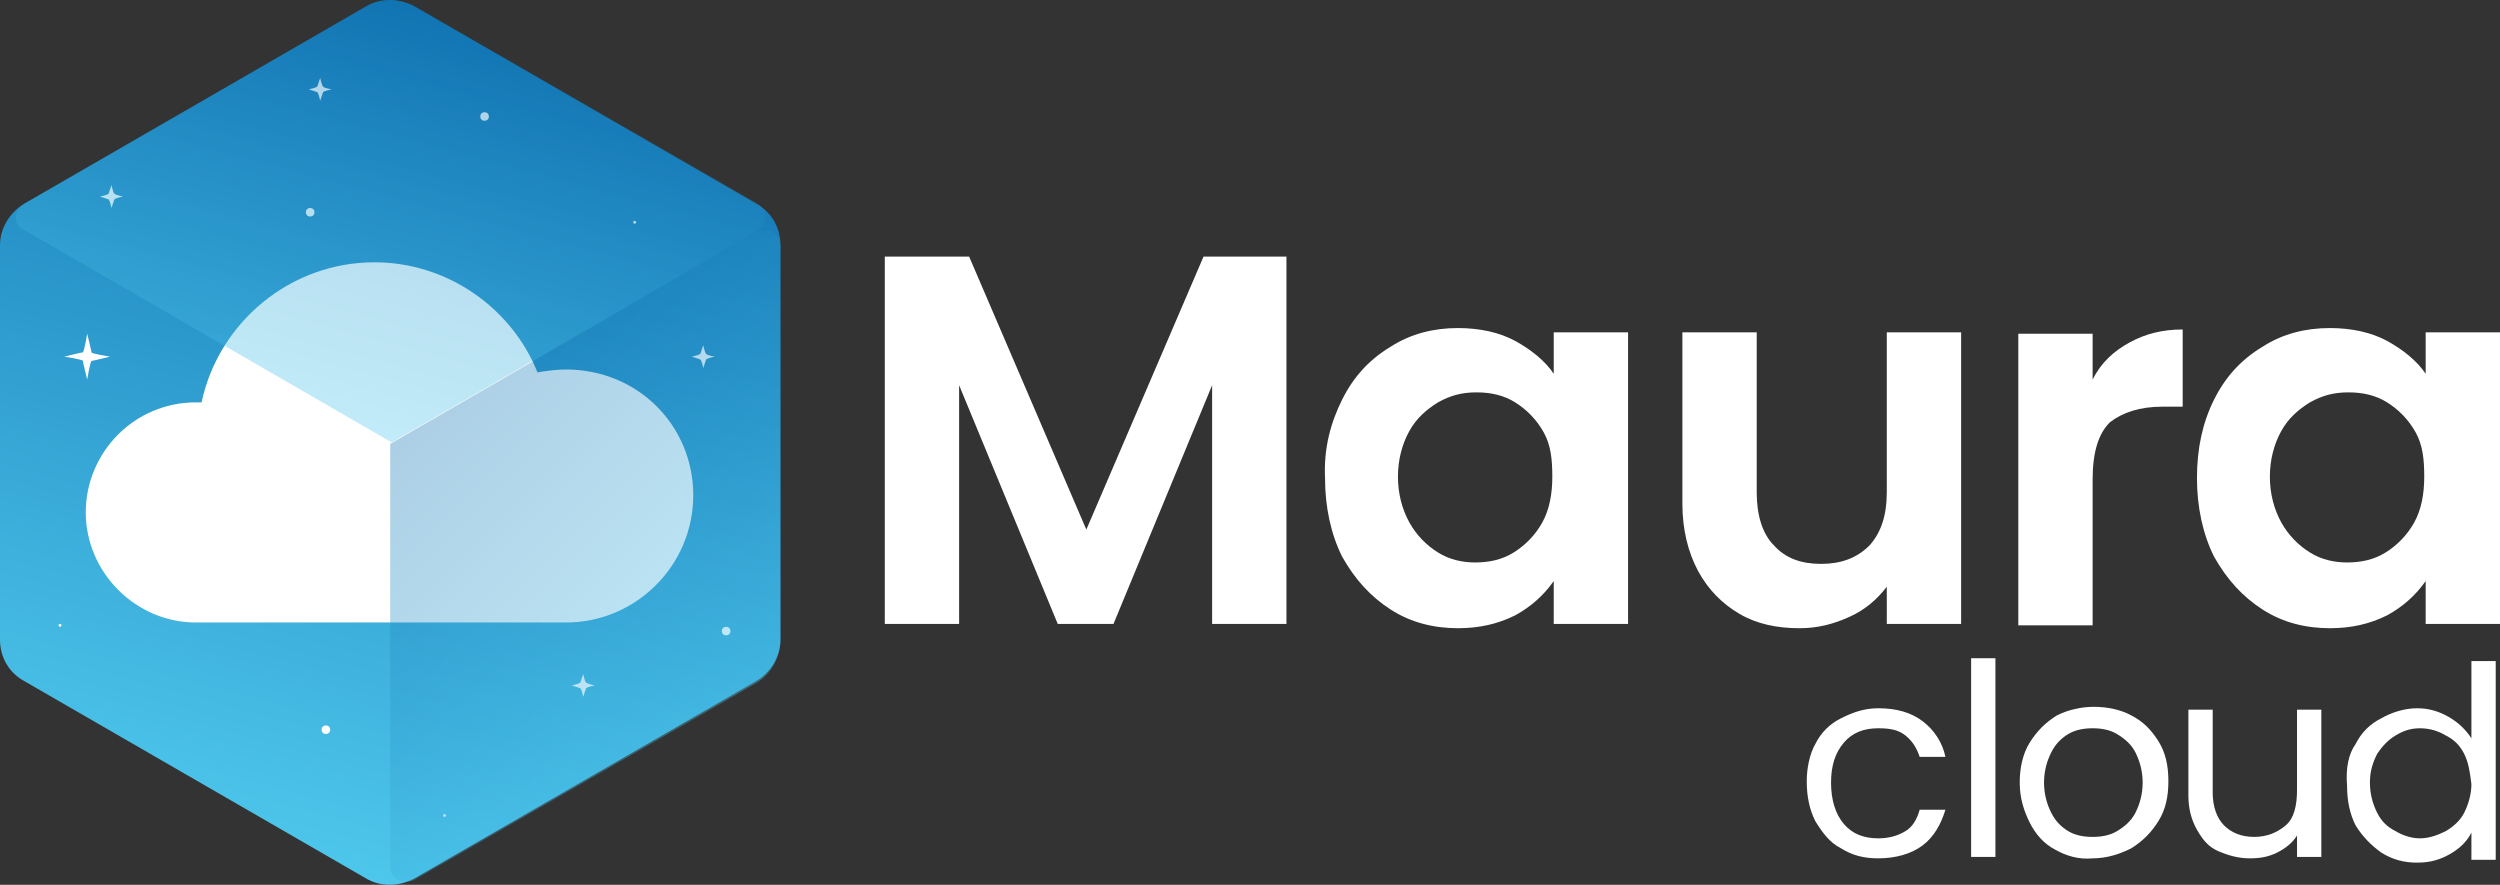 <?xml version="1.0" encoding="UTF-8"?>
<svg id="Layer_2" data-name="Layer 2" xmlns="http://www.w3.org/2000/svg" xmlns:xlink="http://www.w3.org/1999/xlink" viewBox="0 0 174.9 61.9">
  <rect x="0" y="0" width="174.9" height="61.9" fill="#333333" stroke="none"/>
  <defs>
    <style>
      .cls-1 {
        fill: #fff;
      }

      .cls-2, .cls-3, .cls-4 {
        isolation: isolate;
      }

      .cls-3 {
        fill: url(#linear-gradient-2);
      }

      .cls-3, .cls-4 {
        opacity: .35;
      }

      .cls-5 {
        fill: url(#linear-gradient);
      }

      .cls-4 {
        fill: url(#linear-gradient-3);
      }
    </style>
    <linearGradient id="linear-gradient" x1="365.45" y1="-996.55" x2="407.89" y2="-1039.01" gradientTransform="translate(201.31 1105.79) rotate(-30)" gradientUnits="userSpaceOnUse">
      <stop offset="0" stop-color="#4ec7ec"/>
      <stop offset="1" stop-color="#1174b3"/>
    </linearGradient>
    <linearGradient id="linear-gradient-2" x1="23.37" y1="-1416.03" x2="31.14" y2="-1445.02" gradientTransform="translate(0 1446)" xlink:href="#linear-gradient"/>
    <linearGradient id="linear-gradient-3" x1="503.73" y1="-459.31" x2="511.49" y2="-488.3" gradientTransform="translate(197.29 715.21) rotate(-60)" xlink:href="#linear-gradient"/>
  </defs>
  <g id="Layer_1-2" data-name="Layer 1">
    <g>
      <path class="cls-5" d="M25.6,.45L1.7,14.25c-1,.6-1.7,1.7-1.7,2.9v27.6c0,1.2,.6,2.3,1.7,2.9l23.9,13.8c1,.6,2.3,.6,3.4,0l23.9-13.8c1-.6,1.7-1.7,1.7-2.9V17.15c0-1.2-.6-2.3-1.7-2.9L29,.45c-1.1-.6-2.4-.6-3.4,0Z"/>
      <path class="cls-1" d="M39.6,25.85c-.7,0-1.4,.1-2,.2-1.8-4.5-6.3-7.7-11.4-7.7-5.9,0-10.9,4.2-12.1,9.8h-.4c-4.3,0-7.7,3.5-7.7,7.7s3.5,7.7,7.7,7.7h25.9c4.9,0,8.9-4,8.9-8.9s-3.9-8.8-8.9-8.8h0Z"/>
      <path class="cls-1" d="M7.7,24.95s-1.2,.3-1.3,.3c-.1,.1-.3,1.3-.3,1.3,0,0-.3-1.2-.3-1.3s-1.3-.3-1.3-.3c0,0,1.2-.3,1.3-.3,.1-.1,.3-1.3,.3-1.3,0,0,.3,1.2,.3,1.3s1.3,.3,1.3,.3Z"/>
      <path class="cls-1" d="M8.6,13.75s-.5,.1-.6,.2l-.2,.6s-.1-.5-.2-.6l-.6-.2s.5-.1,.6-.2l.2-.6s.1,.5,.2,.6c.1,.1,.6,.2,.6,.2Z"/>
      <path class="cls-1" d="M23.2,6.25s-.5,.1-.6,.2l-.2,.6s-.1-.5-.2-.6l-.6-.2s.5-.1,.6-.2l.2-.6s.1,.5,.2,.6c0,.1,.6,.2,.6,.2Z"/>
      <path class="cls-1" d="M41.6,47.95s-.5,.1-.6,.2l-.2,.6s-.1-.5-.2-.6l-.6-.2s.5-.1,.6-.2l.2-.6s.1,.5,.2,.6,.6,.2,.6,.2Z"/>
      <path class="cls-1" d="M50,24.95s-.5,.1-.6,.2l-.2,.6s-.1-.5-.2-.6l-.6-.2s.5-.1,.6-.2l.2-.6s.1,.5,.2,.6c0,.1,.6,.2,.6,.2Z"/>
      <circle class="cls-1" cx="33.9" cy="8.15" r=".3"/>
      <circle class="cls-1" cx="22.8" cy="51.05" r=".3"/>
      <circle class="cls-1" cx="21.7" cy="14.85" r=".3"/>
      <circle class="cls-1" cx="50.8" cy="44.15" r=".3"/>
      <circle class="cls-1" cx="4.2" cy="43.75" r=".1"/>
      <circle class="cls-1" cx="31.1" cy="57.05" r=".1"/>
      <circle class="cls-1" cx="44.4" cy="15.55" r=".1"/>
      <path class="cls-3" d="M1.7,14.25L25.5,.55c1.1-.7,2.5-.7,3.7,0l23.8,13.7c.7,.4,.7,1.5,0,1.9l-25.6,14.8L1.8,16.15c-.9-.3-.9-1.4-.1-1.9h0Z"/>
      <path class="cls-4" d="M27.3,60.55V31.05l25.6-14.8c.8-.4,1.7,.1,1.7,1v27.5c0,1.3-.7,2.5-1.8,3.1l-23.8,13.7c-.8,.4-1.7-.1-1.7-1Z"/>
    </g>
    <g class="cls-2">
      <path class="cls-1" d="M90,17.95v25.7h-5.2V26.95l-6.9,16.7h-3.9l-6.9-16.7v16.7h-5.2V17.95h5.9l8.2,19.1,8.2-19.1h5.8Z"/>
      <path class="cls-1" d="M93.9,27.95c.8-1.6,1.9-2.8,3.4-3.7,1.4-.9,3-1.3,4.7-1.3,1.5,0,2.9,.3,4,.9s2.1,1.4,2.7,2.3v-2.9h5.2v20.4h-5.2v-3c-.7,1-1.6,1.8-2.7,2.4-1.2,.6-2.5,.9-4,.9-1.7,0-3.3-.4-4.7-1.3-1.4-.9-2.5-2.1-3.4-3.7-.8-1.6-1.2-3.5-1.2-5.5-.1-2.1,.4-3.9,1.2-5.5Zm14.1,2.3c-.5-.9-1.2-1.6-2-2.1s-1.7-.7-2.7-.7-1.8,.2-2.7,.7c-.8,.5-1.5,1.1-2,2s-.8,2-.8,3.2,.3,2.3,.8,3.2c.5,.9,1.2,1.6,2,2.1s1.7,.7,2.6,.7c1,0,1.9-.2,2.7-.7s1.5-1.2,2-2.1,.7-2,.7-3.2-.1-2.2-.6-3.1Z"/>
      <path class="cls-1" d="M137.2,23.25v20.4h-5.2v-2.6c-.7,.9-1.5,1.6-2.6,2.1s-2.2,.8-3.5,.8c-1.6,0-3-.3-4.2-1s-2.2-1.7-2.9-3c-.7-1.3-1.1-2.9-1.1-4.7v-12h5.2v11.2c0,1.6,.4,2.9,1.2,3.7,.8,.9,1.9,1.3,3.3,1.3s2.5-.4,3.4-1.3c.8-.9,1.2-2.1,1.2-3.7v-11.2h5.2Z"/>
      <path class="cls-1" d="M149,23.95c1.1-.6,2.3-.9,3.7-.9v5.4h-1.4c-1.6,0-2.8,.4-3.7,1.1-.8,.8-1.2,2.1-1.2,4v10.2h-5.2V23.35h5.2v3.2c.6-1.2,1.5-2,2.6-2.6Z"/>
      <path class="cls-1" d="M154.9,27.95c.8-1.6,1.9-2.8,3.4-3.7,1.4-.9,3-1.3,4.7-1.3,1.5,0,2.9,.3,4,.9s2.1,1.4,2.7,2.3v-2.9h5.2v20.4h-5.2v-3c-.7,1-1.6,1.8-2.7,2.4-1.2,.6-2.5,.9-4,.9-1.7,0-3.3-.4-4.7-1.3-1.4-.9-2.5-2.1-3.4-3.7-.8-1.6-1.2-3.5-1.2-5.5,0-2.1,.4-3.9,1.2-5.5Zm14.1,2.3c-.5-.9-1.2-1.6-2-2.1s-1.7-.7-2.7-.7-1.8,.2-2.7,.7c-.8,.5-1.5,1.1-2,2s-.8,2-.8,3.2,.3,2.3,.8,3.2c.5,.9,1.2,1.6,2,2.1s1.7,.7,2.6,.7c1,0,1.9-.2,2.7-.7s1.5-1.2,2-2.1,.7-2,.7-3.2-.1-2.2-.6-3.1Z"/>
    </g>
    <g class="cls-2">
      <path class="cls-1" d="M127,52.05c.4-.8,1-1.4,1.8-1.8s1.6-.7,2.6-.7c1.3,0,2.3,.3,3.1,.9s1.4,1.5,1.6,2.5h-1.8c-.2-.6-.5-1.1-1-1.5s-1.1-.5-1.9-.5c-1,0-1.8,.3-2.4,1s-.9,1.6-.9,2.8,.3,2.2,.9,2.9c.6,.7,1.4,1,2.4,1,.8,0,1.4-.2,1.9-.5s.8-.8,1-1.5h1.8c-.3,1-.8,1.9-1.6,2.5-.8,.6-1.9,.9-3.1,.9-1,0-1.8-.2-2.6-.7-.8-.4-1.3-1.1-1.8-1.9-.4-.8-.6-1.7-.6-2.8,0-.9,.2-1.9,.6-2.6Z"/>
      <path class="cls-1" d="M139.6,46.05v13.9h-1.7v-13.9h1.7Z"/>
      <path class="cls-1" d="M143.8,59.45c-.8-.4-1.4-1.1-1.8-1.9s-.7-1.7-.7-2.8c0-1,.2-2,.7-2.8s1.1-1.4,1.9-1.9c.8-.4,1.7-.6,2.6-.6s1.9,.2,2.6,.6c.8,.4,1.4,1,1.9,1.8s.7,1.7,.7,2.8-.2,2-.7,2.8-1.1,1.4-1.9,1.9c-.8,.4-1.7,.7-2.7,.7-1,.1-1.9-.2-2.6-.6Zm4.3-1.3c.5-.3,1-.7,1.3-1.3,.3-.6,.5-1.3,.5-2.1s-.2-1.5-.5-2.1-.8-1-1.3-1.3-1.1-.4-1.7-.4-1.2,.1-1.7,.4-.9,.7-1.2,1.3c-.3,.6-.5,1.3-.5,2.1s.2,1.5,.5,2.1,.7,1,1.2,1.3,1.1,.4,1.7,.4,1.2-.1,1.7-.4Z"/>
      <path class="cls-1" d="M162.4,49.65v10.3h-1.7v-1.5c-.3,.5-.8,.9-1.4,1.2-.6,.3-1.2,.4-1.9,.4-.8,0-1.5-.2-2.2-.5s-1.1-.8-1.5-1.5-.6-1.5-.6-2.4v-6h1.7v5.8c0,1,.3,1.8,.8,2.3s1.2,.8,2.1,.8,1.6-.3,2.2-.8,.8-1.4,.8-2.5v-5.6h1.7Z"/>
      <path class="cls-1" d="M164.8,52.05c.4-.8,1-1.4,1.8-1.8,.7-.4,1.6-.7,2.5-.7,.8,0,1.5,.2,2.2,.6s1.2,.9,1.6,1.5v-5.4h1.7v13.9h-1.7v-1.9c-.3,.6-.8,1.1-1.5,1.5s-1.4,.6-2.3,.6-1.7-.2-2.5-.7c-.7-.5-1.3-1.1-1.8-1.9-.4-.8-.6-1.7-.6-2.8-.1-1.2,.1-2.2,.6-2.9Zm7.6,.7c-.3-.6-.7-1-1.3-1.3-.5-.3-1.1-.5-1.8-.5s-1.2,.2-1.7,.5-.9,.7-1.3,1.3c-.3,.6-.5,1.2-.5,2s.2,1.5,.5,2.1,.7,1,1.3,1.3c.5,.3,1.1,.5,1.7,.5s1.2-.2,1.8-.5c.5-.3,1-.7,1.3-1.3s.5-1.3,.5-2c-.1-.8-.2-1.5-.5-2.1Z"/>
    </g>
  </g>
</svg>